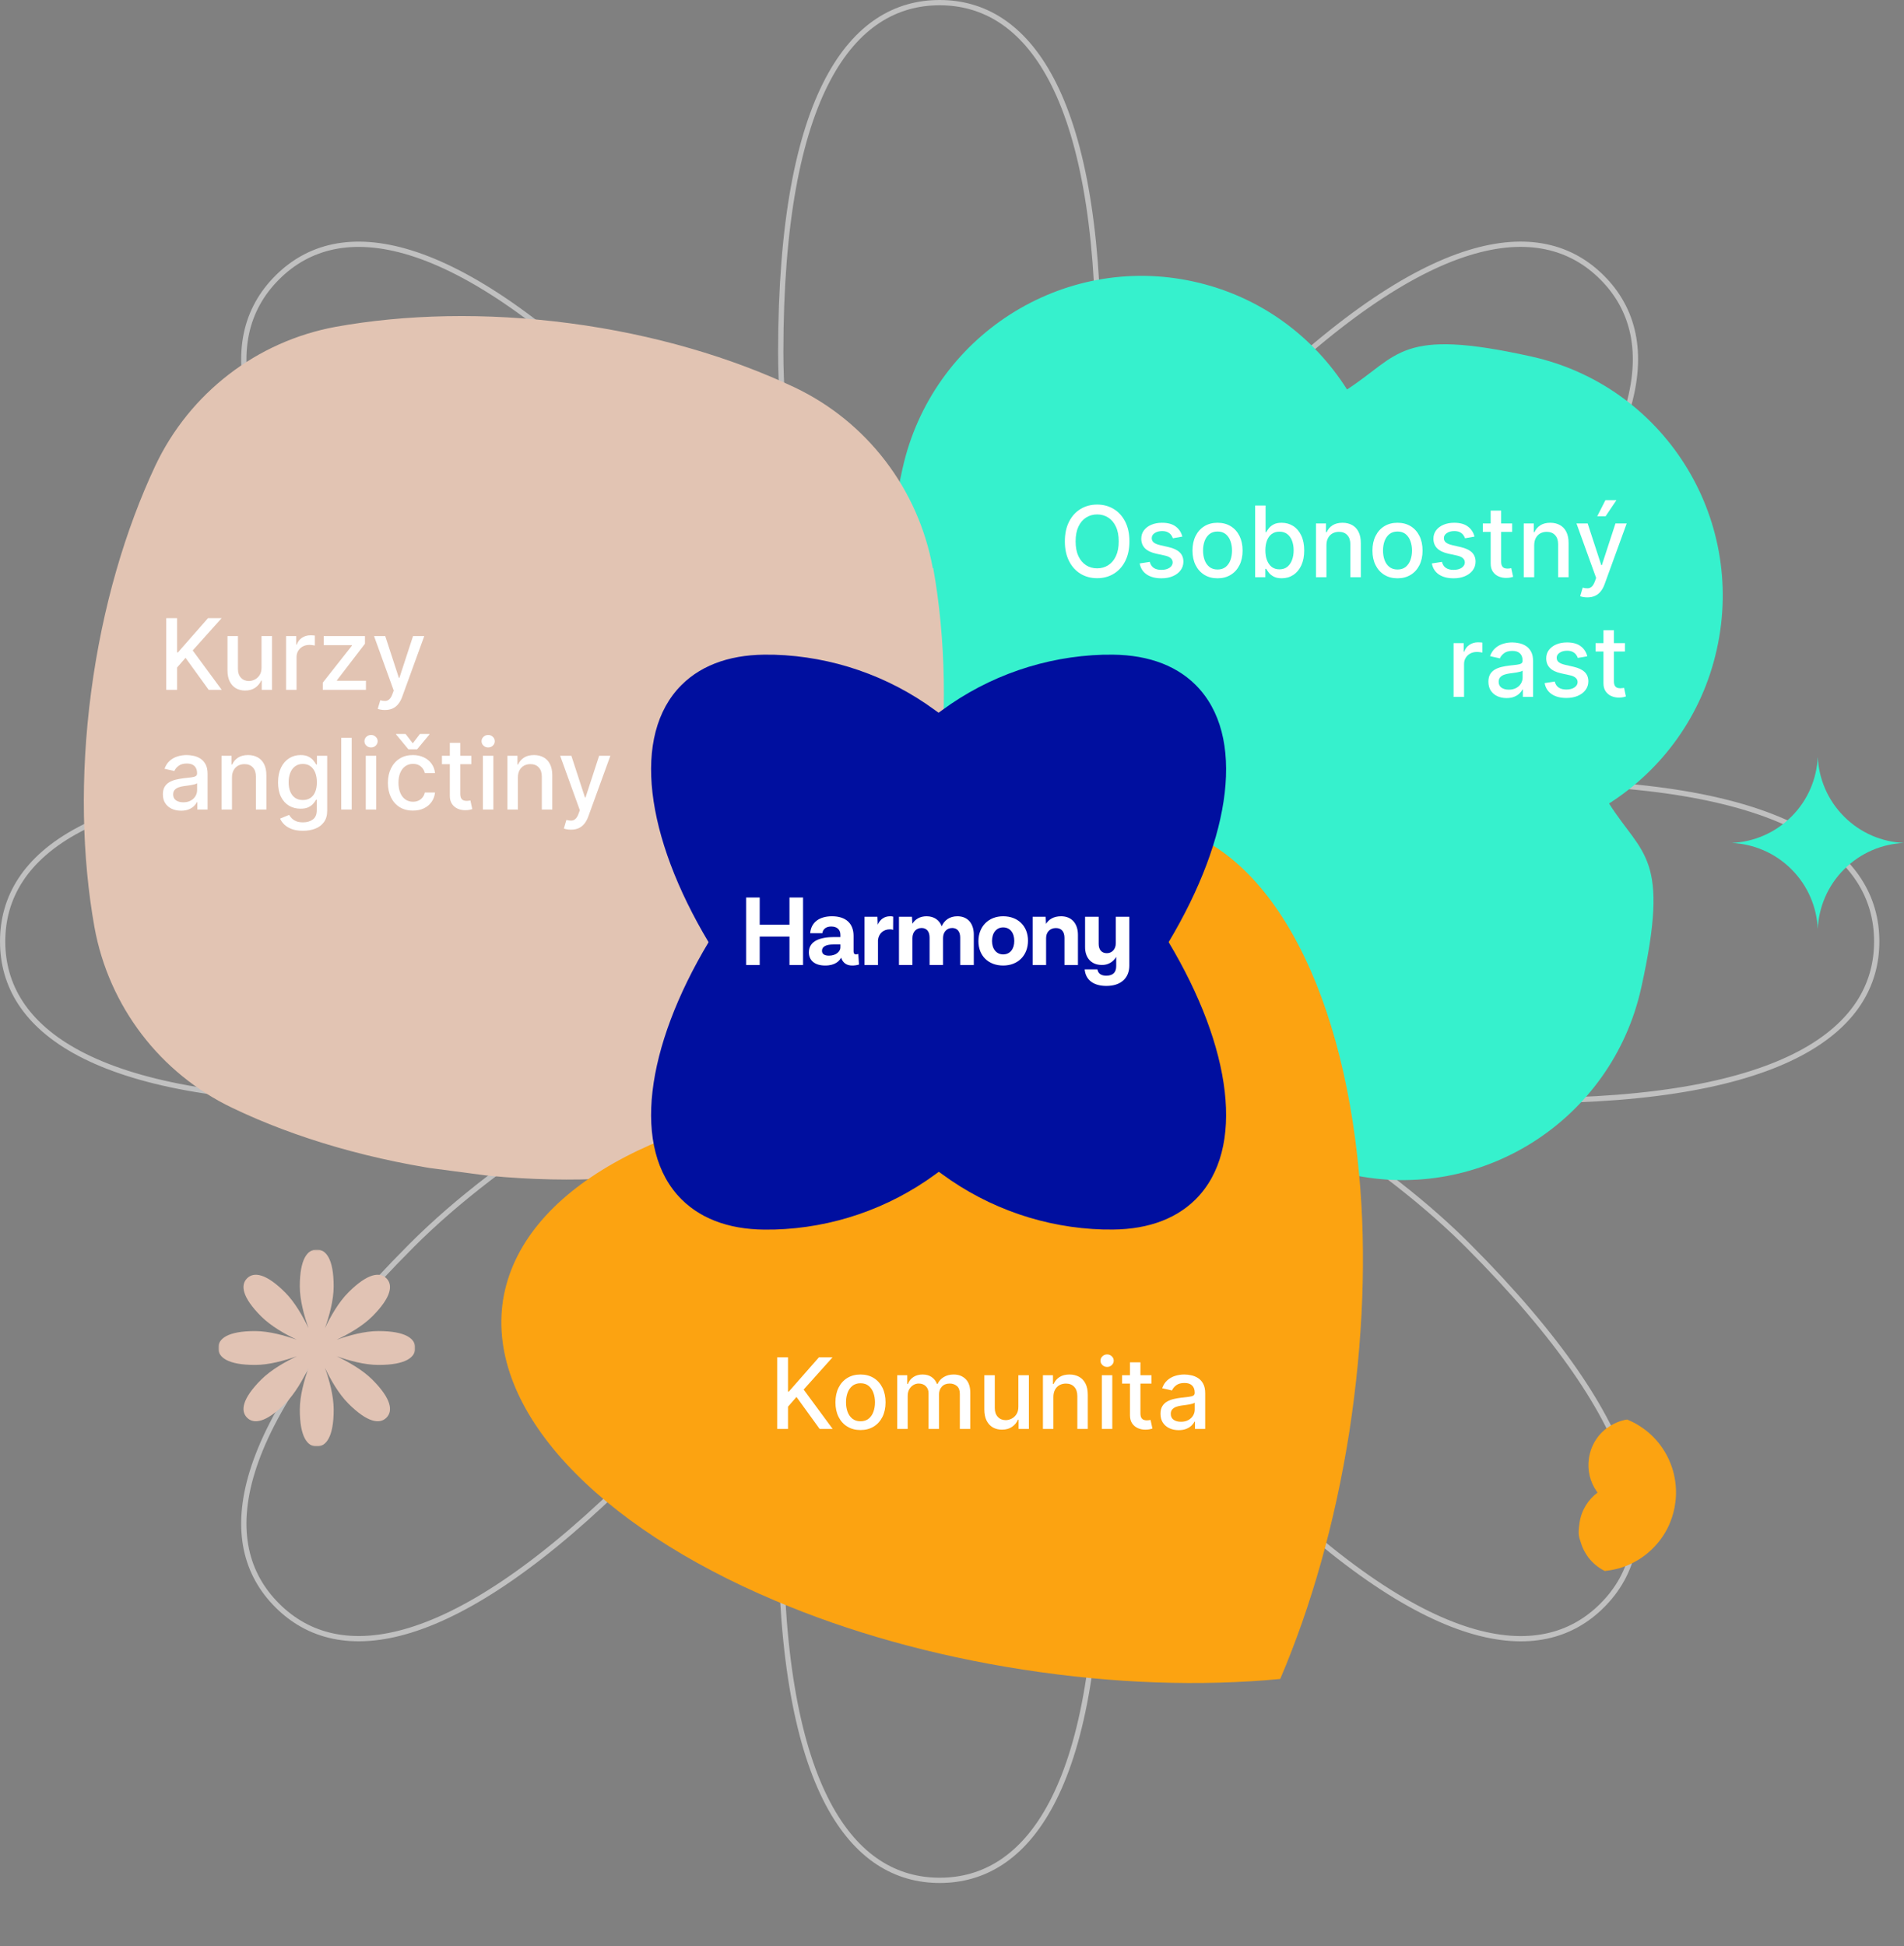 <svg width="541" height="553" viewBox="0 0 541 553" fill="none" xmlns="http://www.w3.org/2000/svg">
<rect x="0" y="0" width="541" height="553" fill="#808080" stroke="none"/>
<path opacity="0.5" d="M266.985 0.75C279.339 0.75 290.578 7.076 298.771 22.631C306.99 38.234 312.117 63.095 312.103 100.014L312.094 101.781C311.73 138.972 300.005 180.977 288.485 213.44L289.87 214.014C304.893 182.429 326.668 143.7 353.229 117.089C379.301 90.983 400.485 77.04 417.313 71.828C434.09 66.632 446.499 70.116 455.227 78.859L455.228 78.86C463.97 87.605 467.454 100.038 462.268 116.847C457.065 133.707 443.14 154.931 417.068 181.051C390.507 207.662 351.88 229.51 320.327 244.53L320.901 245.914C353.818 234.189 396.563 222.253 434.113 222.253C470.993 222.253 495.821 227.397 511.402 235.634C526.935 243.845 533.25 255.106 533.25 267.485C533.25 279.864 526.927 291.124 511.398 299.336C495.821 307.573 471.009 312.717 434.174 312.717C396.621 312.717 353.878 300.781 320.959 289.057L320.384 290.439C351.417 305.255 389.361 326.629 415.875 352.677L417.129 353.92C443.185 380.039 457.109 401.263 462.315 418.124C467.506 434.933 464.028 447.366 455.287 456.109V456.11C446.559 464.869 434.15 468.36 417.374 463.164C400.546 457.952 379.362 444.001 353.29 417.881C326.729 391.27 304.921 352.541 289.928 320.957L288.543 321.53C300.249 354.508 312.16 397.334 312.16 434.958C312.16 471.891 307.026 496.758 298.805 512.365C290.609 527.924 279.369 534.25 267.015 534.25C254.661 534.25 243.421 527.924 235.225 512.365C227.003 496.758 221.869 471.891 221.869 434.958C221.869 397.334 233.782 354.509 245.485 321.53L244.102 320.957C229.079 352.542 207.302 391.27 180.74 417.881C154.669 444.001 133.485 457.945 116.656 463.153C99.881 468.345 87.472 464.855 78.744 456.11L78.743 456.109C70.001 447.366 66.517 434.933 71.703 418.124C76.906 401.263 90.83 380.04 116.901 353.921V353.92C143.463 327.309 182.089 305.462 213.644 290.44L213.069 289.057C180.152 300.781 137.408 312.717 99.856 312.717C62.992 312.717 38.172 307.573 22.595 299.336C7.066 291.124 0.75 279.864 0.75 267.485C0.75 255.106 7.066 243.844 22.595 235.637C38.172 227.404 62.993 222.268 99.856 222.283C137.408 222.283 180.152 234.218 213.069 245.943L213.645 244.56C182.119 229.509 143.463 207.692 116.901 181.081C90.83 154.961 76.906 133.737 71.703 116.876C66.517 100.067 70.001 87.634 78.743 78.89L78.744 78.889C87.472 70.13 99.88 66.639 116.652 71.835C133.477 77.047 154.654 90.998 180.711 117.118C207.272 143.729 229.079 182.458 244.071 214.042L245.456 213.47C233.753 180.491 221.839 137.666 221.839 100.043C221.839 63.11 226.972 38.242 235.194 22.635C243.391 7.076 254.631 0.75 266.985 0.75Z" stroke="white" stroke-width="1.5"/>
<g clip-path="url(#clip0_18_39)">
<path d="M487.816 184.461C496.176 146.79 472.614 109.616 435.101 101.291C397.588 92.967 397.697 100.978 382.745 110.654C373.16 95.532 358.02 84.186 339.263 80.024C301.879 71.728 264.776 95.576 256.445 133.118C248.114 170.66 256.094 170.535 265.55 185.629C250.626 195.176 239.267 210.524 235.087 229.359C226.756 266.901 250.319 304.076 287.703 312.372C325.087 320.668 324.978 312.657 340.03 303.138C349.515 318.102 364.784 329.477 383.54 333.639C420.925 341.935 458 318.217 466.331 280.675C474.662 243.133 466.681 243.257 457.196 228.292C472.278 218.644 483.636 203.297 487.787 184.59" fill="#36F1CD"/>
</g>
<g clip-path="url(#clip1_18_39)">
<path d="M265.042 161.428C260.954 138.963 246.383 119.882 225.838 110.09C207.837 101.586 185.918 95.017 161.922 91.85C137.927 88.684 114.92 89.325 95.329 92.867C72.948 96.995 53.925 111.644 44.15 132.278C35.66 150.359 29.093 172.371 25.896 196.598C22.7 220.824 23.331 243.786 26.84 263.45C30.928 285.914 45.5 304.996 66.044 314.788C84.028 323.426 105.965 329.861 130.094 333.045C154.223 336.229 177.078 335.705 196.687 332.028C219.068 327.9 238.09 313.252 247.866 292.617C256.489 274.554 262.922 252.524 266.119 228.298C269.316 204.071 268.684 181.11 265.176 161.445" fill="#E2C4B3"/>
</g>
<path d="M320.914 153.818C320.914 155.992 320.517 157.862 319.721 159.426C318.926 160.984 317.835 162.184 316.45 163.026C315.071 163.861 313.503 164.278 311.747 164.278C309.984 164.278 308.409 163.861 307.024 163.026C305.645 162.184 304.558 160.981 303.762 159.416C302.967 157.852 302.569 155.986 302.569 153.818C302.569 151.644 302.967 149.778 303.762 148.22C304.558 146.656 305.645 145.456 307.024 144.621C308.409 143.779 309.984 143.358 311.747 143.358C313.503 143.358 315.071 143.779 316.45 144.621C317.835 145.456 318.926 146.656 319.721 148.22C320.517 149.778 320.914 151.644 320.914 153.818ZM317.872 153.818C317.872 152.161 317.603 150.766 317.066 149.632C316.536 148.492 315.807 147.63 314.879 147.047C313.957 146.457 312.913 146.162 311.747 146.162C310.573 146.162 309.526 146.457 308.605 147.047C307.683 147.63 306.954 148.492 306.417 149.632C305.887 150.766 305.622 152.161 305.622 153.818C305.622 155.475 305.887 156.874 306.417 158.014C306.954 159.148 307.683 160.009 308.605 160.599C309.526 161.183 310.573 161.474 311.747 161.474C312.913 161.474 313.957 161.183 314.879 160.599C315.807 160.009 316.536 159.148 317.066 158.014C317.603 156.874 317.872 155.475 317.872 153.818Z" fill="white"/>
<path d="M335.951 152.456L333.256 152.933C333.144 152.589 332.965 152.26 332.719 151.949C332.481 151.637 332.156 151.382 331.745 151.183C331.334 150.984 330.82 150.885 330.204 150.885C329.362 150.885 328.659 151.074 328.096 151.452C327.532 151.823 327.251 152.303 327.251 152.893C327.251 153.404 327.44 153.815 327.817 154.126C328.195 154.438 328.805 154.693 329.647 154.892L332.073 155.449C333.478 155.774 334.526 156.274 335.215 156.95C335.905 157.626 336.249 158.505 336.249 159.585C336.249 160.5 335.984 161.315 335.454 162.031C334.93 162.741 334.198 163.297 333.256 163.702C332.322 164.106 331.238 164.308 330.005 164.308C328.295 164.308 326.899 163.944 325.819 163.214C324.738 162.479 324.075 161.435 323.83 160.082L326.704 159.645C326.883 160.394 327.251 160.961 327.807 161.345C328.364 161.723 329.09 161.912 329.985 161.912C330.959 161.912 331.738 161.71 332.322 161.305C332.905 160.894 333.197 160.394 333.197 159.804C333.197 159.327 333.018 158.926 332.66 158.601C332.308 158.276 331.768 158.031 331.039 157.865L328.454 157.298C327.029 156.973 325.975 156.456 325.292 155.747C324.616 155.038 324.278 154.14 324.278 153.053C324.278 152.151 324.53 151.362 325.033 150.686C325.537 150.01 326.233 149.483 327.121 149.105C328.01 148.721 329.027 148.528 330.174 148.528C331.825 148.528 333.124 148.886 334.072 149.602C335.02 150.312 335.646 151.263 335.951 152.456Z" fill="white"/>
<path d="M345.951 164.308C344.519 164.308 343.27 163.98 342.203 163.324C341.136 162.668 340.307 161.75 339.717 160.57C339.127 159.39 338.832 158.011 338.832 156.433C338.832 154.849 339.127 153.464 339.717 152.277C340.307 151.09 341.136 150.169 342.203 149.513C343.27 148.857 344.519 148.528 345.951 148.528C347.383 148.528 348.633 148.857 349.7 149.513C350.767 150.169 351.596 151.09 352.186 152.277C352.776 153.464 353.071 154.849 353.071 156.433C353.071 158.011 352.776 159.39 352.186 160.57C351.596 161.75 350.767 162.668 349.7 163.324C348.633 163.98 347.383 164.308 345.951 164.308ZM345.961 161.812C346.889 161.812 347.658 161.567 348.268 161.077C348.878 160.586 349.329 159.933 349.62 159.118C349.919 158.303 350.068 157.404 350.068 156.423C350.068 155.449 349.919 154.554 349.62 153.739C349.329 152.917 348.878 152.257 348.268 151.76C347.658 151.263 346.889 151.014 345.961 151.014C345.027 151.014 344.251 151.263 343.635 151.76C343.025 152.257 342.571 152.917 342.272 153.739C341.981 154.554 341.835 155.449 341.835 156.423C341.835 157.404 341.981 158.303 342.272 159.118C342.571 159.933 343.025 160.586 343.635 161.077C344.251 161.567 345.027 161.812 345.961 161.812Z" fill="white"/>
<path d="M356.628 164V143.636H359.601V151.203H359.78C359.952 150.885 360.201 150.517 360.526 150.099C360.85 149.682 361.301 149.317 361.878 149.006C362.455 148.687 363.217 148.528 364.165 148.528C365.398 148.528 366.498 148.84 367.466 149.463C368.434 150.086 369.193 150.984 369.743 152.158C370.3 153.331 370.578 154.743 370.578 156.393C370.578 158.044 370.303 159.459 369.753 160.639C369.203 161.812 368.447 162.717 367.486 163.354C366.525 163.983 365.428 164.298 364.195 164.298C363.267 164.298 362.508 164.143 361.918 163.831C361.334 163.519 360.877 163.155 360.545 162.737C360.214 162.32 359.959 161.948 359.78 161.624H359.531V164H356.628ZM359.541 156.364C359.541 157.437 359.697 158.379 360.008 159.187C360.32 159.996 360.771 160.629 361.361 161.087C361.951 161.537 362.673 161.763 363.528 161.763C364.417 161.763 365.159 161.527 365.756 161.057C366.352 160.58 366.803 159.933 367.108 159.118C367.419 158.303 367.575 157.384 367.575 156.364C367.575 155.356 367.423 154.451 367.118 153.649C366.82 152.847 366.369 152.214 365.766 151.75C365.169 151.286 364.423 151.054 363.528 151.054C362.667 151.054 361.937 151.276 361.341 151.72C360.751 152.164 360.303 152.784 359.999 153.58C359.694 154.375 359.541 155.303 359.541 156.364Z" fill="white"/>
<path d="M376.89 154.932V164H373.917V148.727H376.77V151.213H376.959C377.31 150.404 377.861 149.755 378.61 149.264C379.365 148.774 380.317 148.528 381.463 148.528C382.504 148.528 383.416 148.747 384.198 149.185C384.98 149.616 385.586 150.259 386.017 151.114C386.448 151.969 386.664 153.026 386.664 154.286V164H383.691V154.643C383.691 153.536 383.402 152.671 382.826 152.048C382.249 151.419 381.457 151.104 380.449 151.104C379.76 151.104 379.147 151.253 378.61 151.551C378.079 151.849 377.658 152.287 377.347 152.864C377.042 153.434 376.89 154.123 376.89 154.932Z" fill="white"/>
<path d="M397.084 164.308C395.652 164.308 394.403 163.98 393.336 163.324C392.268 162.668 391.44 161.75 390.85 160.57C390.26 159.39 389.965 158.011 389.965 156.433C389.965 154.849 390.26 153.464 390.85 152.277C391.44 151.09 392.268 150.169 393.336 149.513C394.403 148.857 395.652 148.528 397.084 148.528C398.516 148.528 399.765 148.857 400.833 149.513C401.9 150.169 402.729 151.09 403.319 152.277C403.908 153.464 404.203 154.849 404.203 156.433C404.203 158.011 403.908 159.39 403.319 160.57C402.729 161.75 401.9 162.668 400.833 163.324C399.765 163.98 398.516 164.308 397.084 164.308ZM397.094 161.812C398.022 161.812 398.791 161.567 399.401 161.077C400.011 160.586 400.461 159.933 400.753 159.118C401.051 158.303 401.201 157.404 401.201 156.423C401.201 155.449 401.051 154.554 400.753 153.739C400.461 152.917 400.011 152.257 399.401 151.76C398.791 151.263 398.022 151.014 397.094 151.014C396.159 151.014 395.384 151.263 394.767 151.76C394.158 152.257 393.703 152.917 393.405 153.739C393.113 154.554 392.968 155.449 392.968 156.423C392.968 157.404 393.113 158.303 393.405 159.118C393.703 159.933 394.158 160.586 394.767 161.077C395.384 161.567 396.159 161.812 397.094 161.812Z" fill="white"/>
<path d="M418.967 152.456L416.272 152.933C416.159 152.589 415.98 152.26 415.735 151.949C415.496 151.637 415.172 151.382 414.761 151.183C414.35 150.984 413.836 150.885 413.219 150.885C412.378 150.885 411.675 151.074 411.111 151.452C410.548 151.823 410.266 152.303 410.266 152.893C410.266 153.404 410.455 153.815 410.833 154.126C411.211 154.438 411.821 154.693 412.663 154.892L415.089 155.449C416.494 155.774 417.541 156.274 418.231 156.95C418.92 157.626 419.265 158.505 419.265 159.585C419.265 160.5 419 161.315 418.469 162.031C417.946 162.741 417.213 163.297 416.272 163.702C415.337 164.106 414.254 164.308 413.021 164.308C411.31 164.308 409.915 163.944 408.834 163.214C407.754 162.479 407.091 161.435 406.846 160.082L409.719 159.645C409.898 160.394 410.266 160.961 410.823 161.345C411.38 161.723 412.106 161.912 413.001 161.912C413.975 161.912 414.754 161.71 415.337 161.305C415.921 160.894 416.212 160.394 416.212 159.804C416.212 159.327 416.033 158.926 415.675 158.601C415.324 158.276 414.784 158.031 414.055 157.865L411.469 157.298C410.044 156.973 408.99 156.456 408.307 155.747C407.631 155.038 407.293 154.14 407.293 153.053C407.293 152.151 407.545 151.362 408.049 150.686C408.553 150.01 409.249 149.483 410.137 149.105C411.025 148.721 412.043 148.528 413.19 148.528C414.84 148.528 416.139 148.886 417.087 149.602C418.035 150.312 418.662 151.263 418.967 152.456Z" fill="white"/>
<path d="M429.663 148.727V151.114H421.321V148.727H429.663ZM423.558 145.068H426.531V159.516C426.531 160.092 426.617 160.527 426.789 160.818C426.962 161.103 427.184 161.299 427.456 161.405C427.734 161.504 428.036 161.554 428.36 161.554C428.599 161.554 428.808 161.537 428.987 161.504C429.166 161.471 429.305 161.445 429.404 161.425L429.941 163.881C429.769 163.947 429.524 164.013 429.206 164.08C428.887 164.152 428.49 164.192 428.012 164.199C427.23 164.212 426.501 164.073 425.825 163.781C425.149 163.49 424.602 163.039 424.184 162.429C423.767 161.819 423.558 161.053 423.558 160.132V145.068Z" fill="white"/>
<path d="M435.925 154.932V164H432.952V148.727H435.805V151.213H435.994C436.346 150.404 436.896 149.755 437.645 149.264C438.401 148.774 439.352 148.528 440.499 148.528C441.539 148.528 442.451 148.747 443.233 149.185C444.015 149.616 444.622 150.259 445.053 151.114C445.483 151.969 445.699 153.026 445.699 154.286V164H442.726V154.643C442.726 153.536 442.437 152.671 441.861 152.048C441.284 151.419 440.492 151.104 439.484 151.104C438.795 151.104 438.182 151.253 437.645 151.551C437.115 151.849 436.694 152.287 436.382 152.864C436.077 153.434 435.925 154.123 435.925 154.932Z" fill="white"/>
<path d="M451.018 169.727C450.574 169.727 450.17 169.691 449.805 169.618C449.441 169.552 449.169 169.479 448.99 169.399L449.706 166.963C450.249 167.109 450.733 167.172 451.158 167.152C451.582 167.132 451.956 166.973 452.281 166.675C452.613 166.376 452.904 165.889 453.156 165.213L453.524 164.199L447.936 148.727H451.118L454.986 160.58H455.145L459.013 148.727H462.205L455.91 166.038C455.619 166.834 455.248 167.507 454.797 168.057C454.346 168.614 453.809 169.031 453.186 169.31C452.563 169.588 451.84 169.727 451.018 169.727ZM453.832 146.689L456.159 142.105H459.291L456.209 146.689H453.832Z" fill="white"/>
<path d="M413.018 198V182.727H415.892V185.153H416.051C416.329 184.331 416.82 183.685 417.522 183.214C418.232 182.737 419.034 182.499 419.929 182.499C420.114 182.499 420.333 182.505 420.585 182.518C420.843 182.532 421.046 182.548 421.191 182.568V185.412C421.072 185.379 420.86 185.342 420.555 185.303C420.25 185.256 419.945 185.233 419.64 185.233C418.938 185.233 418.311 185.382 417.761 185.68C417.217 185.972 416.787 186.38 416.468 186.903C416.15 187.42 415.991 188.01 415.991 188.673V198H413.018Z" fill="white"/>
<path d="M428.072 198.338C427.104 198.338 426.229 198.159 425.447 197.801C424.665 197.437 424.045 196.91 423.588 196.22C423.137 195.531 422.912 194.686 422.912 193.685C422.912 192.823 423.077 192.114 423.409 191.557C423.74 191 424.188 190.559 424.751 190.234C425.314 189.91 425.944 189.664 426.64 189.499C427.336 189.333 428.046 189.207 428.768 189.121C429.683 189.015 430.425 188.928 430.995 188.862C431.565 188.789 431.98 188.673 432.238 188.514C432.497 188.355 432.626 188.097 432.626 187.739V187.669C432.626 186.801 432.381 186.128 431.89 185.651C431.406 185.173 430.684 184.935 429.723 184.935C428.722 184.935 427.933 185.157 427.356 185.601C426.786 186.038 426.392 186.526 426.173 187.062L423.379 186.426C423.71 185.498 424.194 184.749 424.831 184.179C425.474 183.602 426.213 183.185 427.048 182.926C427.883 182.661 428.761 182.528 429.683 182.528C430.293 182.528 430.939 182.601 431.622 182.747C432.311 182.886 432.954 183.145 433.551 183.523C434.154 183.901 434.648 184.441 435.032 185.143C435.417 185.839 435.609 186.744 435.609 187.858V198H432.706V195.912H432.586C432.394 196.296 432.106 196.674 431.721 197.045C431.337 197.417 430.843 197.725 430.24 197.97C429.636 198.215 428.914 198.338 428.072 198.338ZM428.718 195.952C429.54 195.952 430.243 195.789 430.826 195.464C431.416 195.14 431.864 194.715 432.169 194.192C432.48 193.661 432.636 193.095 432.636 192.491V190.523C432.53 190.629 432.324 190.728 432.02 190.821C431.721 190.907 431.38 190.983 430.995 191.05C430.611 191.109 430.236 191.166 429.872 191.219C429.507 191.265 429.202 191.305 428.957 191.338C428.38 191.411 427.853 191.534 427.376 191.706C426.905 191.878 426.528 192.127 426.243 192.452C425.964 192.77 425.825 193.194 425.825 193.724C425.825 194.46 426.097 195.017 426.64 195.395C427.184 195.766 427.877 195.952 428.718 195.952Z" fill="white"/>
<path d="M451.013 186.456L448.319 186.933C448.206 186.589 448.027 186.26 447.782 185.949C447.543 185.637 447.218 185.382 446.807 185.183C446.397 184.984 445.883 184.885 445.266 184.885C444.424 184.885 443.722 185.074 443.158 185.452C442.595 185.823 442.313 186.303 442.313 186.893C442.313 187.404 442.502 187.815 442.88 188.126C443.258 188.438 443.868 188.693 444.709 188.892L447.136 189.449C448.541 189.774 449.588 190.274 450.278 190.95C450.967 191.626 451.312 192.505 451.312 193.585C451.312 194.5 451.047 195.315 450.516 196.031C449.993 196.741 449.26 197.297 448.319 197.702C447.384 198.106 446.3 198.308 445.067 198.308C443.357 198.308 441.962 197.944 440.881 197.214C439.801 196.479 439.138 195.435 438.893 194.082L441.766 193.645C441.945 194.394 442.313 194.961 442.87 195.345C443.427 195.723 444.153 195.912 445.048 195.912C446.022 195.912 446.801 195.71 447.384 195.305C447.968 194.894 448.259 194.394 448.259 193.804C448.259 193.327 448.08 192.926 447.722 192.601C447.371 192.276 446.831 192.031 446.102 191.865L443.516 191.298C442.091 190.973 441.037 190.456 440.354 189.747C439.678 189.038 439.34 188.14 439.34 187.053C439.34 186.151 439.592 185.362 440.096 184.686C440.6 184.01 441.296 183.483 442.184 183.105C443.072 182.721 444.09 182.528 445.236 182.528C446.887 182.528 448.186 182.886 449.134 183.602C450.082 184.312 450.709 185.263 451.013 186.456Z" fill="white"/>
<path d="M461.71 182.727V185.114H453.368V182.727H461.71ZM455.605 179.068H458.578V193.516C458.578 194.092 458.664 194.527 458.836 194.818C459.009 195.103 459.231 195.299 459.502 195.405C459.781 195.504 460.082 195.554 460.407 195.554C460.646 195.554 460.855 195.537 461.034 195.504C461.213 195.471 461.352 195.445 461.451 195.425L461.988 197.881C461.816 197.947 461.571 198.013 461.252 198.08C460.934 198.152 460.537 198.192 460.059 198.199C459.277 198.212 458.548 198.073 457.872 197.781C457.196 197.49 456.649 197.039 456.231 196.429C455.814 195.819 455.605 195.053 455.605 194.132V179.068Z" fill="white"/>
<g clip-path="url(#clip2_18_39)">
<mask id="mask0_18_39" style="mask-type:luminance" maskUnits="userSpaceOnUse" x="492" y="215" width="49" height="49">
<path d="M541 215H492V264H541V215Z" fill="white"/>
</mask>
<g mask="url(#mask0_18_39)">
<path d="M492 239.5C498.187 239.233 504.295 236.741 509.018 232.018C513.741 227.295 516.233 221.187 516.5 215C516.767 221.187 519.259 227.295 523.982 232.018C528.705 236.741 534.813 239.236 541 239.5C534.813 239.767 528.705 242.259 523.982 246.982C519.259 251.705 516.764 257.813 516.5 264C516.233 257.813 513.741 251.705 509.018 246.982C504.295 242.262 498.187 239.767 492 239.5Z" fill="#36F1CD"/>
</g>
</g>
<g clip-path="url(#clip3_18_39)">
<mask id="mask1_18_39" style="mask-type:luminance" maskUnits="userSpaceOnUse" x="62" y="355" width="56" height="56">
<path d="M118 355H62V411H118V355Z" fill="white"/>
</mask>
<g mask="url(#mask1_18_39)">
<path d="M118 382.998C118 380.34 115.27 378.185 107.525 378.185C103.573 378.185 99.08 379.438 95.626 380.667C98.937 379.093 102.998 376.802 105.793 374.007C111.269 368.531 111.676 365.077 109.795 363.199C107.917 361.321 104.462 361.728 98.987 367.201C96.192 369.996 93.904 374.059 92.327 377.368C93.555 373.913 94.808 369.421 94.808 365.469C94.811 357.73 92.657 355 89.998 355C87.34 355 85.185 357.73 85.185 365.472C85.185 369.424 86.438 373.916 87.666 377.371C86.093 374.063 83.802 369.999 81.007 367.204C75.534 361.728 72.08 361.321 70.202 363.202C68.321 365.08 68.728 368.534 74.204 374.01C76.999 376.805 81.063 379.093 84.371 380.67C80.916 379.442 76.424 378.188 72.472 378.188C64.73 378.185 62 380.34 62 382.998C62 385.657 64.73 387.811 72.472 387.811C76.424 387.811 80.916 386.558 84.371 385.33C81.059 386.904 76.999 389.195 74.204 391.99C68.728 397.465 68.321 400.92 70.202 402.798C72.08 404.676 75.534 404.272 81.01 398.796C83.805 396.001 86.093 391.937 87.67 388.629C86.442 392.083 85.189 396.576 85.189 400.528C85.189 408.27 87.343 411 90.002 411C92.66 411 94.814 408.27 94.814 400.528C94.814 396.576 93.562 392.083 92.333 388.629C93.907 391.937 96.198 396.001 98.993 398.796C104.469 404.272 107.923 404.679 109.801 402.798C111.682 400.92 111.272 397.465 105.8 391.99C103.004 389.195 98.94 386.907 95.632 385.33C99.087 386.558 103.579 387.811 107.531 387.811C115.267 387.811 118 385.657 118 382.998Z" fill="#E1C3B4"/>
</g>
</g>
<path d="M328.204 234.023C296.775 229.155 264.094 260.962 242.757 311.431C188.191 316.423 147.927 338.092 142.93 369.399C138.133 400.737 169.877 433.56 220.34 454.82C241.068 463.632 264.869 470.374 290.729 474.379C316.588 478.385 341.323 479.16 363.76 477.034C372.604 456.304 379.381 432.503 383.423 406.649C387.35 380.88 388.274 356.071 386.177 333.645C381.257 279.109 359.633 238.892 328.403 234.054" fill="#FCA311"/>
<path d="M266.702 332.884L267.71 333.618C281.005 343.379 296.958 348.859 313.446 349.327H314.326C324.774 349.602 333.61 346.871 339.751 340.73C354.049 326.432 349.979 297.616 332.052 267.681C349.979 237.747 354.049 208.93 339.751 194.632C333.61 188.491 324.774 185.76 314.326 186.016H313.446C296.956 186.503 281.004 191.995 267.71 201.763L266.702 202.496C256.618 210.112 248.438 219.964 242.806 231.276C237.174 242.589 234.243 255.053 234.243 267.69C234.243 280.327 237.174 292.792 242.806 304.104C248.438 315.416 256.618 325.268 266.702 332.884Z" fill="#000F9F"/>
<path d="M266.702 202.514L265.657 201.763C252.371 192.005 236.435 186.514 219.958 186.016H219.06C208.629 185.76 199.776 188.491 193.635 194.632C179.337 208.93 183.406 237.747 201.334 267.699C183.406 297.634 179.337 326.45 193.635 340.748C199.794 346.889 208.629 349.621 219.06 349.346H219.958C236.476 348.89 252.462 343.41 265.786 333.636L266.794 332.903C276.872 325.279 285.045 315.422 290.669 304.106C296.293 292.789 299.216 280.323 299.207 267.686C299.198 255.049 296.258 242.586 290.618 231.278C284.978 219.97 276.791 210.124 266.702 202.514Z" fill="#000F9F"/>
<path d="M228.179 255V274.189H224.317V266.1H215.862V274.189H212V255H215.862V262.724H224.317V255H228.179Z" fill="white"/>
<path d="M244.08 274.05C243.446 274.242 242.785 274.336 242.122 274.329C240.639 274.329 239.491 273.633 239.014 272.119H238.987C238.538 272.958 237.389 274.329 234.481 274.329C231.457 274.329 229.832 272.846 229.832 270.578C229.832 267.22 233.277 266.239 237.028 266.239H238.792V265.623C238.792 264.196 237.922 263.243 236.186 263.243C234.731 263.243 233.809 263.97 233.666 265.146H230.211C230.434 262.039 232.842 260.334 236.398 260.334C240.399 260.334 242.529 262.422 242.529 265.901V270.327C242.529 270.887 242.779 271.166 243.172 271.166C243.411 271.168 243.648 271.12 243.868 271.027L244.08 274.05ZM238.792 269.207V268.34H236.801C234.759 268.34 233.555 268.928 233.555 270.132C233.555 271.027 234.227 271.524 235.542 271.524C237.56 271.531 238.792 270.31 238.792 269.207Z" fill="white"/>
<path d="M253.792 260.445L253.764 264.196C253.466 264.082 253.147 264.031 252.828 264.047C251.088 264.047 249.696 265.136 249.467 267.098V274.189H245.639V260.473H249.314L249.397 262.71C250.041 261.319 251.137 260.334 252.925 260.334C253.218 260.32 253.512 260.358 253.792 260.445Z" fill="white"/>
<path d="M276.694 265.539V274.189H272.828V266.378C272.828 264.638 271.962 263.664 270.563 263.664C269.021 263.664 267.957 264.812 267.957 266.521V274.175H264.129V266.378C264.129 264.673 263.291 263.664 261.861 263.664C260.323 263.664 259.258 264.812 259.258 266.521V274.175H255.431V260.473H259.126L259.237 262.46C260.02 261.2 261.363 260.334 263.27 260.334C265.479 260.334 266.937 261.479 267.581 263.187C268.277 261.538 269.763 260.334 272.031 260.334C275.069 260.334 276.694 262.488 276.694 265.539Z" fill="white"/>
<path d="M292.09 267.276C292.09 271.392 289.307 274.329 285.034 274.329C280.834 274.329 278.009 271.545 278.009 267.415C278.009 263.285 280.834 260.334 285.034 260.334C289.289 260.334 292.09 263.159 292.09 267.276ZM281.871 267.359C281.871 269.628 283.131 271.166 285.034 271.166C286.993 271.166 288.197 269.628 288.197 267.359C288.197 265.035 286.993 263.497 285.034 263.497C283.131 263.497 281.871 265.035 281.871 267.359Z" fill="white"/>
<path d="M306.283 265.595V274.189H302.456V266.482C302.456 264.743 301.645 263.681 300.02 263.681C298.343 263.681 297.236 264.83 297.236 266.538V274.193H293.409V260.473H297.104L297.215 262.488C298.026 261.2 299.397 260.334 301.499 260.334C304.602 260.334 306.283 262.516 306.283 265.595Z" fill="white"/>
<path d="M320.883 260.473V274.329C320.883 277.808 318.586 280.125 314.359 280.125C310.945 280.125 308.482 278.612 308.2 275.421H311.812C312.034 276.681 312.96 277.213 314.331 277.213C316.206 277.213 317.16 276.319 317.16 274.471V271.865C316.751 272.589 316.151 273.187 315.424 273.592C314.698 273.997 313.874 274.194 313.043 274.162C309.912 274.162 308.311 271.949 308.311 269.123V260.473H312.177V268.222C312.177 269.816 313.016 270.825 314.498 270.825C315.98 270.825 317.045 269.676 317.045 267.968V260.473H320.883Z" fill="white"/>
<path d="M47.237 196V175.636H50.31V185.361H50.558L59.099 175.636H62.967L54.754 184.804L62.997 196H59.298L52.716 186.902L50.31 189.666V196H47.237Z" fill="white"/>
<path d="M74.31 189.666V180.727H77.293V196H74.37V193.355H74.211C73.859 194.17 73.296 194.85 72.52 195.393C71.751 195.93 70.793 196.199 69.647 196.199C68.666 196.199 67.797 195.983 67.042 195.553C66.293 195.115 65.703 194.469 65.272 193.614C64.847 192.759 64.635 191.701 64.635 190.442V180.727H67.608V190.084C67.608 191.125 67.897 191.953 68.473 192.57C69.05 193.186 69.799 193.494 70.721 193.494C71.277 193.494 71.831 193.355 72.381 193.077C72.938 192.798 73.399 192.377 73.763 191.814C74.134 191.25 74.317 190.535 74.31 189.666Z" fill="white"/>
<path d="M81.288 196V180.727H84.161V183.153H84.32C84.599 182.331 85.089 181.685 85.792 181.214C86.501 180.737 87.303 180.499 88.198 180.499C88.384 180.499 88.603 180.505 88.855 180.518C89.113 180.532 89.315 180.548 89.461 180.568V183.412C89.342 183.379 89.129 183.342 88.825 183.303C88.52 183.256 88.215 183.233 87.91 183.233C87.207 183.233 86.581 183.382 86.031 183.68C85.487 183.972 85.056 184.38 84.738 184.903C84.42 185.42 84.261 186.01 84.261 186.673V196H81.288Z" fill="white"/>
<path d="M91.716 196V193.962L99.988 183.452V183.312H91.984V180.727H103.697V182.895L95.743 193.276V193.415H103.976V196H91.716Z" fill="white"/>
<path d="M109.362 201.727C108.918 201.727 108.514 201.691 108.149 201.618C107.785 201.552 107.513 201.479 107.334 201.399L108.05 198.963C108.593 199.109 109.077 199.172 109.501 199.152C109.926 199.132 110.3 198.973 110.625 198.675C110.956 198.376 111.248 197.889 111.5 197.213L111.868 196.199L106.28 180.727H109.462L113.33 192.58H113.489L117.357 180.727H120.548L114.254 198.038C113.963 198.834 113.591 199.507 113.141 200.057C112.69 200.614 112.153 201.031 111.53 201.31C110.907 201.588 110.184 201.727 109.362 201.727Z" fill="white"/>
<path d="M51.443 230.338C50.475 230.338 49.6 230.159 48.818 229.801C48.036 229.437 47.416 228.91 46.959 228.22C46.508 227.531 46.283 226.686 46.283 225.685C46.283 224.823 46.448 224.114 46.78 223.557C47.111 223 47.559 222.559 48.122 222.234C48.686 221.91 49.315 221.664 50.011 221.499C50.707 221.333 51.417 221.207 52.139 221.121C53.054 221.015 53.796 220.928 54.367 220.862C54.937 220.789 55.351 220.673 55.609 220.514C55.868 220.355 55.997 220.097 55.997 219.739V219.669C55.997 218.801 55.752 218.128 55.261 217.651C54.778 217.173 54.055 216.935 53.094 216.935C52.093 216.935 51.304 217.157 50.727 217.601C50.157 218.038 49.763 218.526 49.544 219.062L46.75 218.426C47.081 217.498 47.565 216.749 48.202 216.179C48.845 215.602 49.584 215.185 50.419 214.926C51.254 214.661 52.133 214.528 53.054 214.528C53.664 214.528 54.31 214.601 54.993 214.747C55.682 214.886 56.325 215.145 56.922 215.523C57.525 215.901 58.019 216.441 58.404 217.143C58.788 217.839 58.98 218.744 58.98 219.858V230H56.077V227.912H55.957C55.765 228.296 55.477 228.674 55.092 229.045C54.708 229.417 54.214 229.725 53.611 229.97C53.008 230.215 52.285 230.338 51.443 230.338ZM52.09 227.952C52.911 227.952 53.614 227.789 54.197 227.464C54.788 227.14 55.235 226.715 55.54 226.192C55.851 225.661 56.007 225.095 56.007 224.491V222.523C55.901 222.629 55.696 222.728 55.391 222.821C55.092 222.907 54.751 222.983 54.367 223.05C53.982 223.109 53.608 223.166 53.243 223.219C52.878 223.265 52.573 223.305 52.328 223.338C51.752 223.411 51.224 223.534 50.747 223.706C50.277 223.878 49.899 224.127 49.614 224.452C49.335 224.77 49.196 225.194 49.196 225.724C49.196 226.46 49.468 227.017 50.011 227.395C50.555 227.766 51.248 227.952 52.09 227.952Z" fill="white"/>
<path d="M65.913 220.932V230H62.94V214.727H65.794V217.213H65.983C66.334 216.404 66.884 215.755 67.633 215.264C68.389 214.774 69.34 214.528 70.487 214.528C71.528 214.528 72.439 214.747 73.221 215.185C74.004 215.616 74.61 216.259 75.041 217.114C75.472 217.969 75.687 219.026 75.687 220.285V230H72.714V220.643C72.714 219.536 72.426 218.671 71.849 218.048C71.272 217.419 70.48 217.104 69.473 217.104C68.783 217.104 68.17 217.253 67.633 217.551C67.103 217.849 66.682 218.287 66.37 218.864C66.066 219.434 65.913 220.123 65.913 220.932Z" fill="white"/>
<path d="M86.078 236.045C84.865 236.045 83.821 235.886 82.946 235.568C82.077 235.25 81.368 234.829 80.818 234.305C80.268 233.782 79.857 233.208 79.585 232.585L82.14 231.531C82.319 231.823 82.558 232.131 82.856 232.456C83.161 232.787 83.572 233.069 84.089 233.301C84.613 233.533 85.286 233.649 86.108 233.649C87.234 233.649 88.166 233.374 88.902 232.824C89.638 232.28 90.005 231.412 90.005 230.219V227.216H89.817C89.638 227.541 89.379 227.902 89.041 228.3C88.709 228.697 88.252 229.042 87.669 229.334C87.085 229.625 86.326 229.771 85.392 229.771C84.185 229.771 83.098 229.49 82.13 228.926C81.169 228.356 80.407 227.518 79.843 226.41C79.287 225.297 79.008 223.928 79.008 222.304C79.008 220.68 79.283 219.288 79.834 218.128C80.39 216.968 81.153 216.08 82.12 215.463C83.088 214.84 84.185 214.528 85.412 214.528C86.359 214.528 87.125 214.687 87.709 215.006C88.292 215.317 88.746 215.682 89.071 216.099C89.402 216.517 89.657 216.885 89.836 217.203H90.055V214.727H92.968V230.338C92.968 231.651 92.663 232.728 92.054 233.57C91.444 234.411 90.618 235.035 89.578 235.439C88.544 235.843 87.377 236.045 86.078 236.045ZM86.048 227.305C86.903 227.305 87.626 227.107 88.216 226.709C88.812 226.304 89.263 225.728 89.568 224.979C89.879 224.223 90.035 223.318 90.035 222.264C90.035 221.237 89.883 220.332 89.578 219.55C89.273 218.768 88.825 218.158 88.236 217.72C87.645 217.276 86.916 217.054 86.048 217.054C85.153 217.054 84.407 217.286 83.811 217.75C83.214 218.207 82.763 218.83 82.459 219.619C82.16 220.408 82.011 221.29 82.011 222.264C82.011 223.265 82.163 224.143 82.468 224.899C82.773 225.655 83.224 226.245 83.821 226.669C84.424 227.093 85.166 227.305 86.048 227.305Z" fill="white"/>
<path d="M99.929 209.636V230H96.956V209.636H99.929Z" fill="white"/>
<path d="M103.928 230V214.727H106.901V230H103.928ZM105.43 212.371C104.913 212.371 104.469 212.198 104.097 211.854C103.733 211.502 103.55 211.085 103.55 210.601C103.55 210.11 103.733 209.693 104.097 209.348C104.469 208.997 104.913 208.821 105.43 208.821C105.947 208.821 106.388 208.997 106.752 209.348C107.123 209.693 107.309 210.11 107.309 210.601C107.309 211.085 107.123 211.502 106.752 211.854C106.388 212.198 105.947 212.371 105.43 212.371Z" fill="white"/>
<path d="M117.334 230.308C115.856 230.308 114.583 229.973 113.516 229.304C112.455 228.628 111.64 227.696 111.07 226.51C110.5 225.323 110.215 223.964 110.215 222.433C110.215 220.882 110.507 219.513 111.09 218.327C111.673 217.134 112.495 216.202 113.556 215.533C114.616 214.863 115.866 214.528 117.304 214.528C118.464 214.528 119.499 214.744 120.407 215.175C121.315 215.599 122.047 216.196 122.604 216.964C123.168 217.733 123.502 218.632 123.608 219.659H120.715C120.556 218.943 120.191 218.327 119.621 217.81C119.058 217.293 118.302 217.034 117.354 217.034C116.525 217.034 115.8 217.253 115.177 217.69C114.56 218.121 114.079 218.738 113.735 219.54C113.39 220.335 113.218 221.277 113.218 222.364C113.218 223.477 113.387 224.438 113.725 225.247C114.063 226.056 114.54 226.682 115.157 227.126C115.78 227.571 116.512 227.793 117.354 227.793C117.918 227.793 118.428 227.69 118.885 227.484C119.349 227.272 119.737 226.971 120.049 226.58C120.367 226.188 120.589 225.718 120.715 225.168H123.608C123.502 226.155 123.181 227.037 122.644 227.812C122.107 228.588 121.388 229.198 120.486 229.642C119.591 230.086 118.541 230.308 117.334 230.308ZM115.236 208.533L117.284 211.197L119.323 208.533H122.017V208.682L118.517 212.898H116.042L112.552 208.682V208.533H115.236Z" fill="white"/>
<path d="M133.917 214.727V217.114H125.575V214.727H133.917ZM127.812 211.068H130.785V225.516C130.785 226.092 130.871 226.527 131.043 226.818C131.216 227.103 131.438 227.299 131.71 227.405C131.988 227.504 132.29 227.554 132.614 227.554C132.853 227.554 133.062 227.537 133.241 227.504C133.42 227.471 133.559 227.445 133.658 227.425L134.195 229.881C134.023 229.947 133.778 230.013 133.46 230.08C133.141 230.152 132.744 230.192 132.266 230.199C131.484 230.212 130.755 230.073 130.079 229.781C129.403 229.49 128.856 229.039 128.438 228.429C128.021 227.819 127.812 227.053 127.812 226.132V211.068Z" fill="white"/>
<path d="M137.206 230V214.727H140.179V230H137.206ZM138.707 212.371C138.19 212.371 137.746 212.198 137.375 211.854C137.01 211.502 136.828 211.085 136.828 210.601C136.828 210.11 137.01 209.693 137.375 209.348C137.746 208.997 138.19 208.821 138.707 208.821C139.224 208.821 139.665 208.997 140.03 209.348C140.401 209.693 140.586 210.11 140.586 210.601C140.586 211.085 140.401 211.502 140.03 211.854C139.665 212.198 139.224 212.371 138.707 212.371Z" fill="white"/>
<path d="M147.151 220.932V230H144.178V214.727H147.032V217.213H147.221C147.572 216.404 148.122 215.755 148.871 215.264C149.627 214.774 150.578 214.528 151.725 214.528C152.766 214.528 153.677 214.747 154.46 215.185C155.242 215.616 155.848 216.259 156.279 217.114C156.71 217.969 156.925 219.026 156.925 220.285V230H153.952V220.643C153.952 219.536 153.664 218.671 153.087 218.048C152.511 217.419 151.719 217.104 150.711 217.104C150.022 217.104 149.408 217.253 148.871 217.551C148.341 217.849 147.92 218.287 147.609 218.864C147.304 219.434 147.151 220.123 147.151 220.932Z" fill="white"/>
<path d="M162.245 235.727C161.801 235.727 161.397 235.691 161.032 235.618C160.667 235.552 160.396 235.479 160.217 235.399L160.933 232.963C161.476 233.109 161.96 233.172 162.384 233.152C162.809 233.132 163.183 232.973 163.508 232.675C163.839 232.376 164.131 231.889 164.383 231.213L164.751 230.199L159.163 214.727H162.345L166.212 226.58H166.371L170.239 214.727H173.431L167.137 232.038C166.845 232.834 166.474 233.507 166.023 234.057C165.573 234.614 165.036 235.031 164.413 235.31C163.79 235.588 163.067 235.727 162.245 235.727Z" fill="white"/>
<path d="M220.833 406V385.636H223.905V395.361H224.154L232.695 385.636H236.563L228.35 394.804L236.593 406H232.894L226.312 396.902L223.905 399.666V406H220.833Z" fill="white"/>
<path d="M244.5 406.308C243.068 406.308 241.819 405.98 240.752 405.324C239.684 404.668 238.856 403.75 238.266 402.57C237.676 401.39 237.381 400.011 237.381 398.433C237.381 396.849 237.676 395.464 238.266 394.277C238.856 393.09 239.684 392.169 240.752 391.513C241.819 390.857 243.068 390.528 244.5 390.528C245.932 390.528 247.181 390.857 248.249 391.513C249.316 392.169 250.145 393.09 250.735 394.277C251.324 395.464 251.619 396.849 251.619 398.433C251.619 400.011 251.324 401.39 250.735 402.57C250.145 403.75 249.316 404.668 248.249 405.324C247.181 405.98 245.932 406.308 244.5 406.308ZM244.51 403.813C245.438 403.813 246.207 403.567 246.817 403.077C247.427 402.586 247.878 401.933 248.169 401.118C248.467 400.303 248.617 399.404 248.617 398.423C248.617 397.449 248.467 396.554 248.169 395.739C247.878 394.917 247.427 394.257 246.817 393.76C246.207 393.263 245.438 393.014 244.51 393.014C243.575 393.014 242.8 393.263 242.183 393.76C241.574 394.257 241.119 394.917 240.821 395.739C240.53 396.554 240.384 397.449 240.384 398.423C240.384 399.404 240.53 400.303 240.821 401.118C241.119 401.933 241.574 402.586 242.183 403.077C242.8 403.567 243.575 403.813 244.51 403.813Z" fill="white"/>
<path d="M254.938 406V390.727H257.792V393.213H257.981C258.299 392.371 258.819 391.715 259.542 391.244C260.264 390.767 261.129 390.528 262.137 390.528C263.158 390.528 264.013 390.767 264.702 391.244C265.398 391.722 265.912 392.378 266.243 393.213H266.402C266.767 392.398 267.347 391.748 268.143 391.264C268.938 390.774 269.886 390.528 270.986 390.528C272.372 390.528 273.502 390.963 274.377 391.831C275.259 392.699 275.699 394.009 275.699 395.759V406H272.726V396.037C272.726 395.003 272.445 394.254 271.881 393.79C271.318 393.326 270.645 393.094 269.863 393.094C268.895 393.094 268.143 393.392 267.606 393.989C267.069 394.579 266.8 395.338 266.8 396.266V406H263.837V395.848C263.837 395.019 263.579 394.353 263.062 393.849C262.545 393.346 261.872 393.094 261.043 393.094C260.48 393.094 259.959 393.243 259.482 393.541C259.011 393.833 258.63 394.241 258.339 394.764C258.054 395.288 257.911 395.894 257.911 396.584V406H254.938Z" fill="white"/>
<path d="M289.359 399.666V390.727H292.342V406H289.418V403.355H289.259C288.908 404.17 288.345 404.85 287.569 405.393C286.8 405.93 285.842 406.199 284.695 406.199C283.714 406.199 282.846 405.983 282.09 405.553C281.341 405.115 280.751 404.469 280.32 403.614C279.896 402.759 279.684 401.701 279.684 400.442V390.727H282.657V400.084C282.657 401.125 282.945 401.953 283.522 402.57C284.099 403.186 284.848 403.494 285.769 403.494C286.326 403.494 286.88 403.355 287.43 403.077C287.987 402.798 288.447 402.377 288.812 401.814C289.183 401.25 289.365 400.535 289.359 399.666Z" fill="white"/>
<path d="M299.309 396.932V406H296.336V390.727H299.19V393.213H299.379C299.73 392.404 300.281 391.755 301.03 391.264C301.785 390.774 302.737 390.528 303.883 390.528C304.924 390.528 305.835 390.747 306.618 391.185C307.4 391.616 308.006 392.259 308.437 393.114C308.868 393.969 309.084 395.026 309.084 396.286V406H306.111V396.643C306.111 395.536 305.822 394.671 305.246 394.048C304.669 393.419 303.877 393.104 302.869 393.104C302.18 393.104 301.567 393.253 301.03 393.551C300.499 393.849 300.078 394.287 299.767 394.864C299.462 395.434 299.309 396.123 299.309 396.932Z" fill="white"/>
<path d="M313.071 406V390.727H316.044V406H313.071ZM314.572 388.371C314.055 388.371 313.611 388.198 313.24 387.854C312.875 387.502 312.693 387.085 312.693 386.601C312.693 386.11 312.875 385.693 313.24 385.348C313.611 384.997 314.055 384.821 314.572 384.821C315.089 384.821 315.53 384.997 315.895 385.348C316.266 385.693 316.451 386.11 316.451 386.601C316.451 387.085 316.266 387.502 315.895 387.854C315.53 388.198 315.089 388.371 314.572 388.371Z" fill="white"/>
<path d="M327.173 390.727V393.114H318.83V390.727H327.173ZM321.068 387.068H324.041V401.516C324.041 402.092 324.127 402.527 324.299 402.818C324.471 403.103 324.694 403.299 324.965 403.405C325.244 403.504 325.545 403.554 325.87 403.554C326.109 403.554 326.318 403.537 326.497 403.504C326.676 403.471 326.815 403.445 326.914 403.425L327.451 405.881C327.279 405.947 327.034 406.013 326.715 406.08C326.397 406.152 325.999 406.192 325.522 406.199C324.74 406.212 324.011 406.073 323.335 405.781C322.659 405.49 322.112 405.039 321.694 404.429C321.276 403.819 321.068 403.054 321.068 402.132V387.068Z" fill="white"/>
<path d="M334.906 406.338C333.938 406.338 333.063 406.159 332.281 405.801C331.499 405.437 330.879 404.91 330.422 404.22C329.971 403.531 329.746 402.686 329.746 401.685C329.746 400.823 329.911 400.114 330.243 399.557C330.574 399 331.022 398.559 331.585 398.234C332.148 397.91 332.778 397.664 333.474 397.499C334.17 397.333 334.88 397.207 335.602 397.121C336.517 397.015 337.259 396.929 337.829 396.862C338.399 396.789 338.814 396.673 339.072 396.514C339.331 396.355 339.46 396.097 339.46 395.739V395.669C339.46 394.801 339.215 394.128 338.724 393.651C338.24 393.173 337.518 392.935 336.557 392.935C335.556 392.935 334.767 393.157 334.19 393.601C333.62 394.038 333.226 394.526 333.007 395.063L330.213 394.426C330.544 393.498 331.028 392.749 331.665 392.179C332.308 391.602 333.047 391.185 333.882 390.926C334.717 390.661 335.595 390.528 336.517 390.528C337.127 390.528 337.773 390.601 338.456 390.747C339.145 390.886 339.788 391.145 340.385 391.523C340.988 391.901 341.482 392.441 341.866 393.143C342.251 393.84 342.443 394.744 342.443 395.858V406H339.54V403.912H339.42C339.228 404.296 338.94 404.674 338.555 405.045C338.171 405.417 337.677 405.725 337.074 405.97C336.47 406.215 335.748 406.338 334.906 406.338ZM335.552 403.952C336.374 403.952 337.077 403.789 337.66 403.465C338.25 403.14 338.698 402.715 339.003 402.192C339.314 401.661 339.47 401.095 339.47 400.491V398.523C339.364 398.629 339.158 398.728 338.853 398.821C338.555 398.907 338.214 398.983 337.829 399.05C337.445 399.109 337.07 399.166 336.706 399.219C336.341 399.265 336.036 399.305 335.791 399.338C335.214 399.411 334.687 399.534 334.21 399.706C333.739 399.878 333.362 400.127 333.076 400.452C332.798 400.77 332.659 401.194 332.659 401.724C332.659 402.46 332.931 403.017 333.474 403.395C334.018 403.766 334.71 403.952 335.552 403.952Z" fill="white"/>
<g clip-path="url(#clip4_18_39)">
<path d="M456.594 405.73C456.131 406.077 455.714 406.432 455.291 406.834C454.639 407.471 454.052 408.166 453.553 408.923C452.496 410.502 451.765 412.348 451.473 414.355C450.974 417.773 451.831 421.07 453.659 423.704C453.736 423.837 453.842 423.95 453.919 424.084C451.245 426.086 449.323 429.1 448.801 432.685C448.278 436.27 448.682 436.67 449.244 438.485C449.506 439.353 449.871 440.187 450.317 440.96C450.608 441.466 450.902 441.948 451.248 442.413C452.49 444.059 454.092 445.415 455.973 446.348C457.378 446.211 458.73 445.944 460.071 445.579C465.275 444.067 469.776 440.697 472.704 436.12C473.456 434.961 474.1 433.712 474.608 432.395C475.257 430.781 475.725 429.068 475.986 427.276C476.248 425.483 476.288 423.707 476.127 421.976C475.992 420.565 475.732 419.185 475.365 417.862C473.866 412.64 470.537 408.128 465.978 405.219C464.824 404.465 463.582 403.82 462.294 403.315C460.201 403.669 458.279 404.511 456.615 405.757" fill="#FCA311"/>
</g>
<defs>
<clipPath id="clip0_18_39">
<rect width="237" height="238" fill="white" transform="translate(271.561 65) rotate(12.512)"/>
</clipPath>
<clipPath id="clip1_18_39">
<rect width="242.171" height="243.151" fill="white" transform="translate(41.811 76) rotate(7.517)"/>
</clipPath>
<clipPath id="clip2_18_39">
<rect width="49" height="49" fill="white" transform="translate(492 215)"/>
</clipPath>
<clipPath id="clip3_18_39">
<rect width="56" height="56" fill="white" transform="translate(62 355)"/>
</clipPath>
<clipPath id="clip4_18_39">
<rect width="43.495" height="26.097" fill="white" transform="translate(447 445.04) rotate(-81.707)"/>
</clipPath>
</defs>
</svg>
